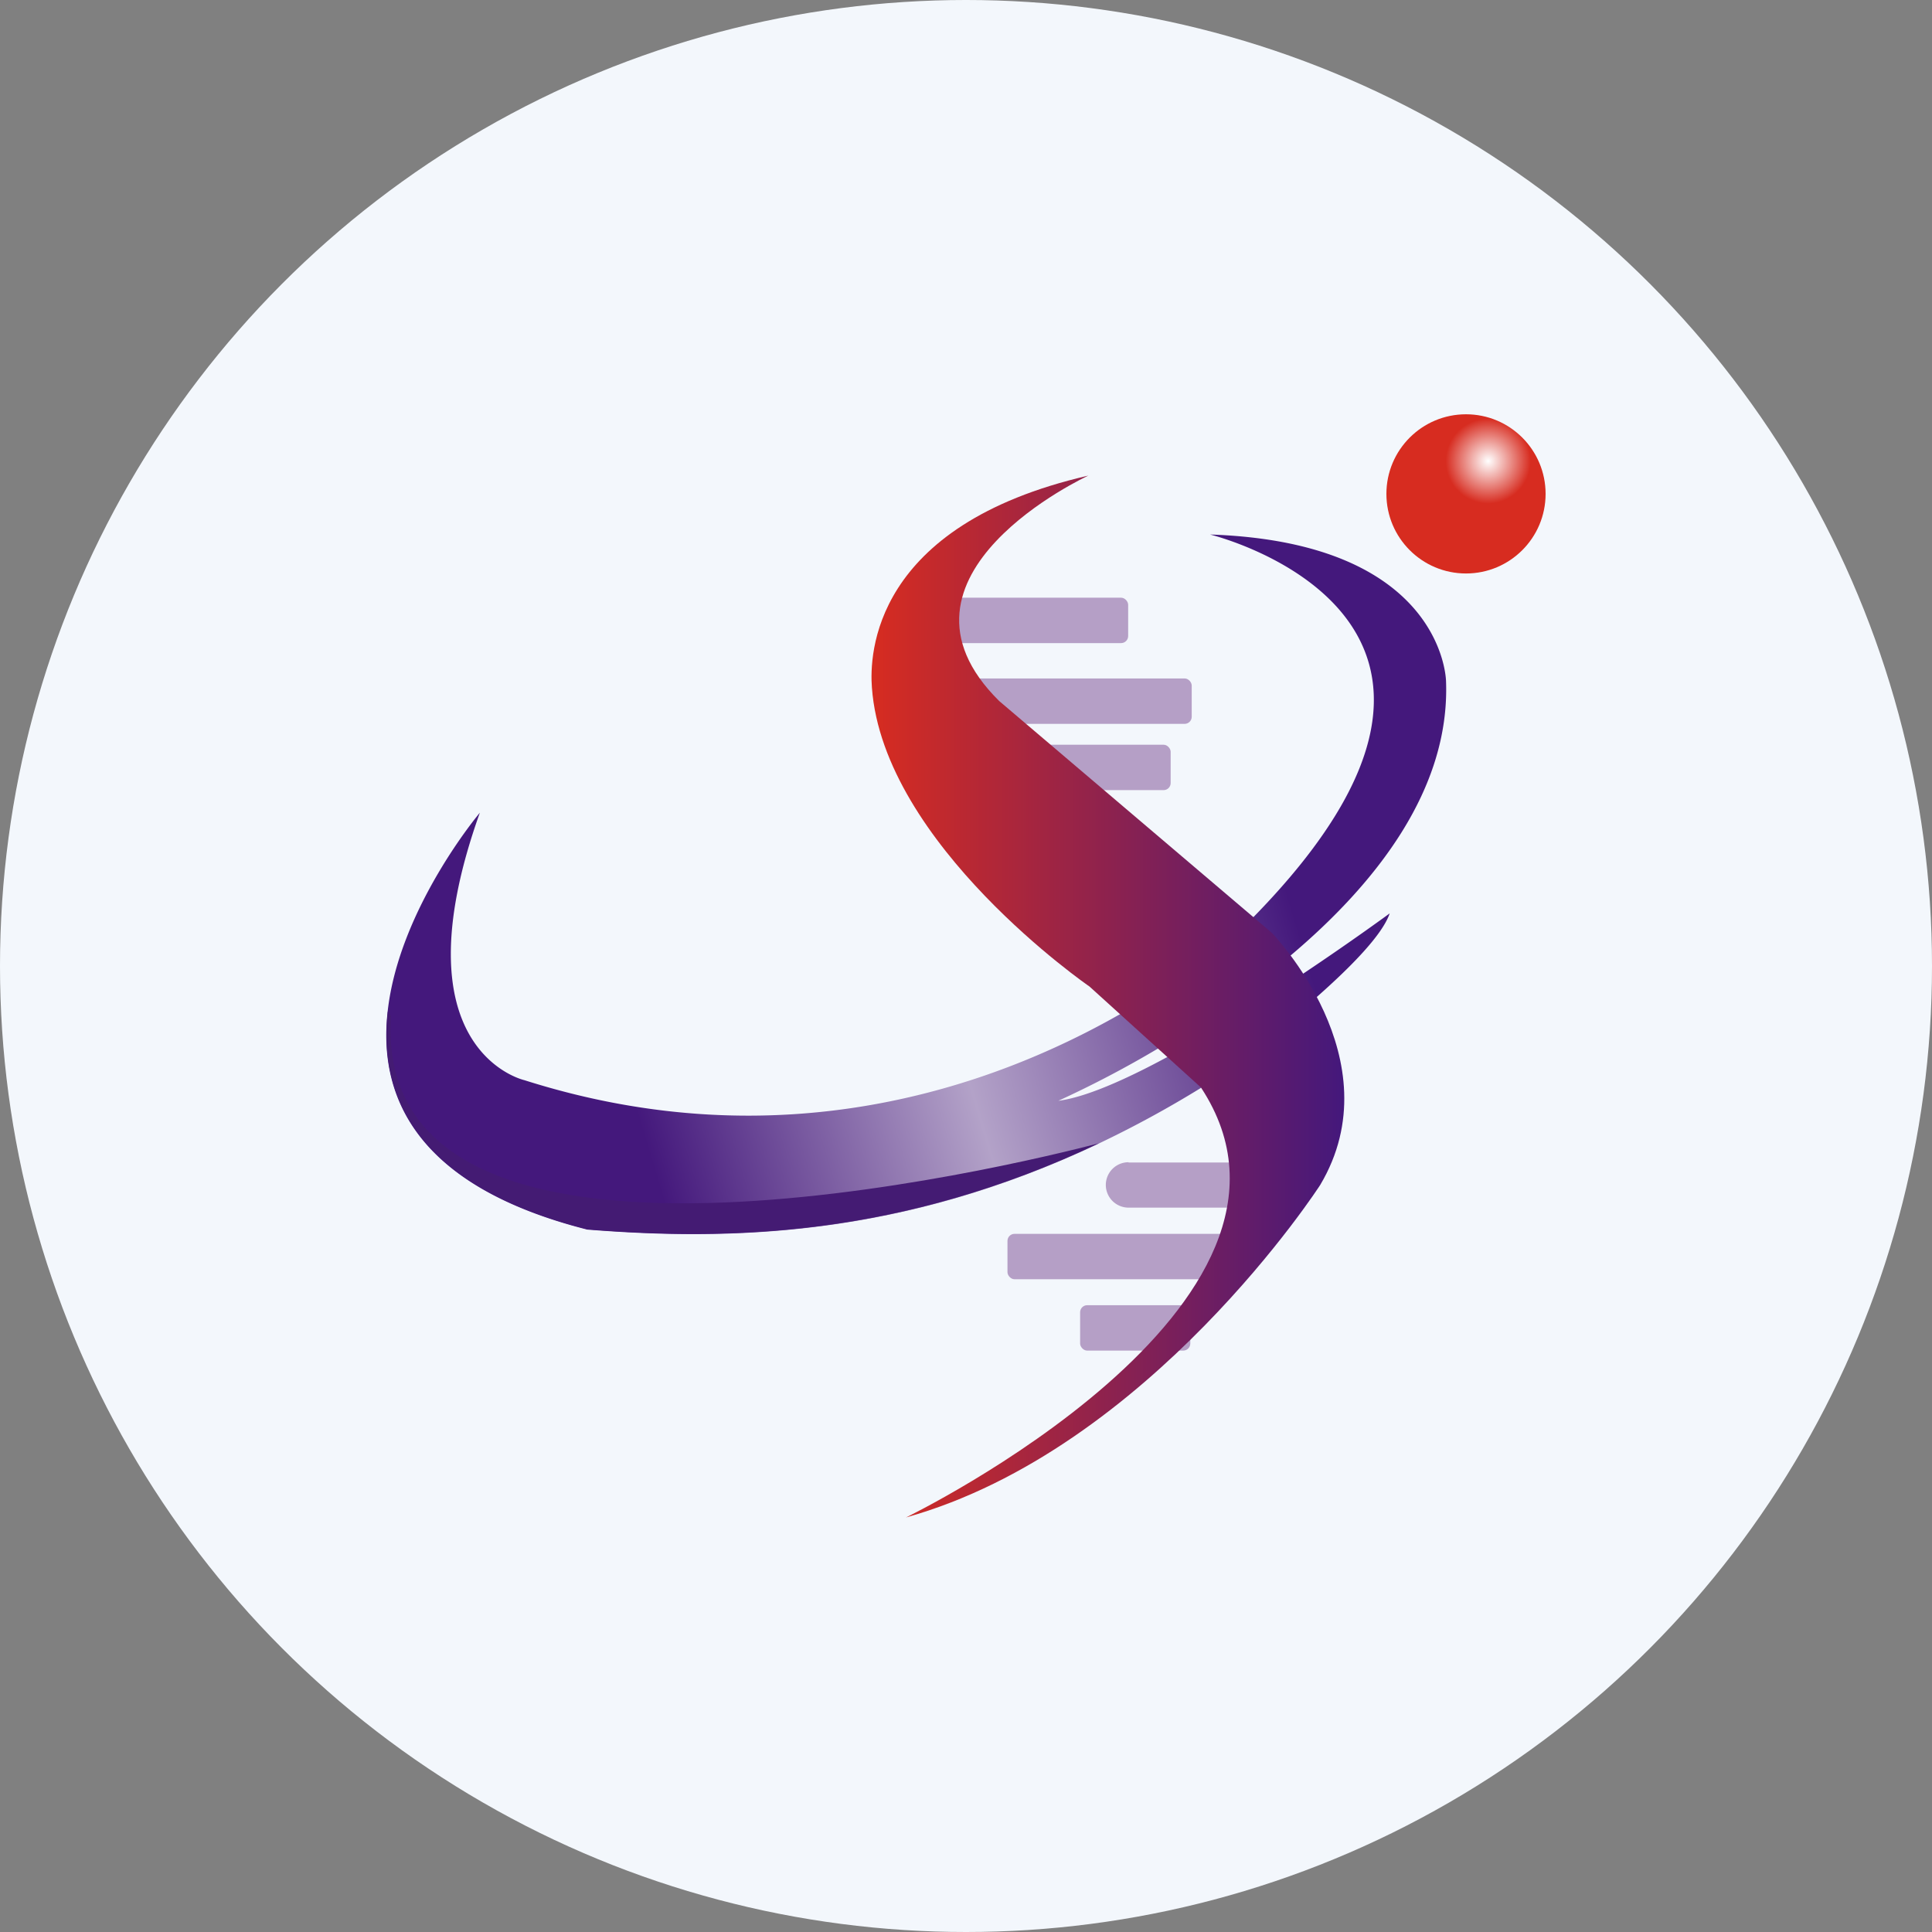 <?xml version='1.0' encoding='utf-8'?>
<svg xmlns="http://www.w3.org/2000/svg" id="Layer_1" data-name="Layer 1" viewBox="0 0 300 300" width="300" height="300"><rect x="0" y="0" width="300" height="300" fill="#808080" stroke="none"/><defs><linearGradient id="linear-gradient" x1="221.32" y1="-12905.11" x2="64.26" y2="-12952.09" gradientTransform="matrix(1, 0, 0, -1, 0, -12786.5)" gradientUnits="userSpaceOnUse"><stop offset="0.16" stop-color="#44187c" /><stop offset="0.5" stop-color="#b3a2c8" /><stop offset="0.81" stop-color="#44187c" /></linearGradient><linearGradient id="linear-gradient-2" x1="135.32" y1="-12941.26" x2="208.74" y2="-12941.26" gradientTransform="matrix(1, 0, 0, -1, 0, -12786.5)" gradientUnits="userSpaceOnUse"><stop offset="0" stop-color="#d72c20" /><stop offset="1" stop-color="#44187c" /></linearGradient><radialGradient id="radial-gradient" cx="231.08" cy="-12858.04" r="6.61" gradientTransform="matrix(1, 0, 0, -1, 0, -12786.5)" gradientUnits="userSpaceOnUse"><stop offset="0" stop-color="#fff" /><stop offset="1" stop-color="#d72c20" /></radialGradient><clipPath id="bz_circular_clip"><circle cx="150.0" cy="150.0" r="150.0" /></clipPath></defs><g clip-path="url(#bz_circular_clip)"><rect x="-1.5" y="-1.5" width="303" height="303" fill="#f3f7fc" /><rect x="146.28" y="92.81" width="28.9" height="7.05" rx="1.1" fill="#b59fc6" /><rect x="146.28" y="105.35" width="38.77" height="7.05" rx="1.1" fill="#b59fc6" /><rect x="146.28" y="115.64" width="35.5" height="7.05" rx="1.1" fill="#b59fc6" /><path d="M175.24,180.51h22.33A3.53,3.53,0,0,1,201.1,184h0a3.53,3.53,0,0,1-3.53,3.52H175.24a3.53,3.53,0,0,1-3.53-3.52h0a3.53,3.53,0,0,1,3.53-3.53Z" fill="#b59fc6" /><rect x="156.44" y="191.59" width="36.57" height="7.05" rx="1.1" fill="#b59fc6" /><rect x="167.72" y="202.67" width="17.11" height="7.05" rx="1.1" fill="#b59fc6" /><path d="M202.34,151.2c7.78-5.2,13.45-9.37,13.45-9.37-1.12,3.3-5.93,8.22-11.34,13-8.28,7.26-18,14.12-18,14.12a167.19,167.19,0,0,1-15.84,8.62c-30.73,14.61-57.46,15.1-79.42,13.36-26.55-6.73-32.48-20.64-31-33.83,1.75-16,14.32-30.9,14.32-30.9-13.24,37.05,6.92,41.53,6.92,41.53,39.89,12.68,72.72,1,92.42-10.21A106,106,0,0,0,194,143.05l.6-.61c45.75-46.72-6.7-59.44-6.7-59.44,36.44,1.22,36.64,22.8,36.64,22.8.62,16.86-11,31.49-24.17,42.6a155.1,155.1,0,0,1-20.6,14.44,164.07,164.07,0,0,1-15.43,8.09c4.21-.54,10.31-3.23,16.87-6.77C188.36,160.29,196,155.41,202.34,151.2Z" fill="url(#linear-gradient)" /><path d="M169,73.85s-33.59,15.47-13.85,35l42.34,36S216.61,164.49,205,184c0,0-26.46,41.05-64.32,51.63,0,0,68.06-33,45.8-66.77l-17.3-15.67s-32-22-33.79-46.41C135,101.73,135.39,81.58,169,73.85Z" fill="url(#linear-gradient-2)" /><circle cx="227.64" cy="76.69" r="12.36" fill="url(#radial-gradient)" /><path d="M170.64,177.53c-30.73,14.61-57.46,15.1-79.42,13.36-26.55-6.73-32.48-20.64-31-33.83l.5.74C57.56,205.6,158.23,180.77,170.64,177.53Z" fill="#441b73" /></g></svg>